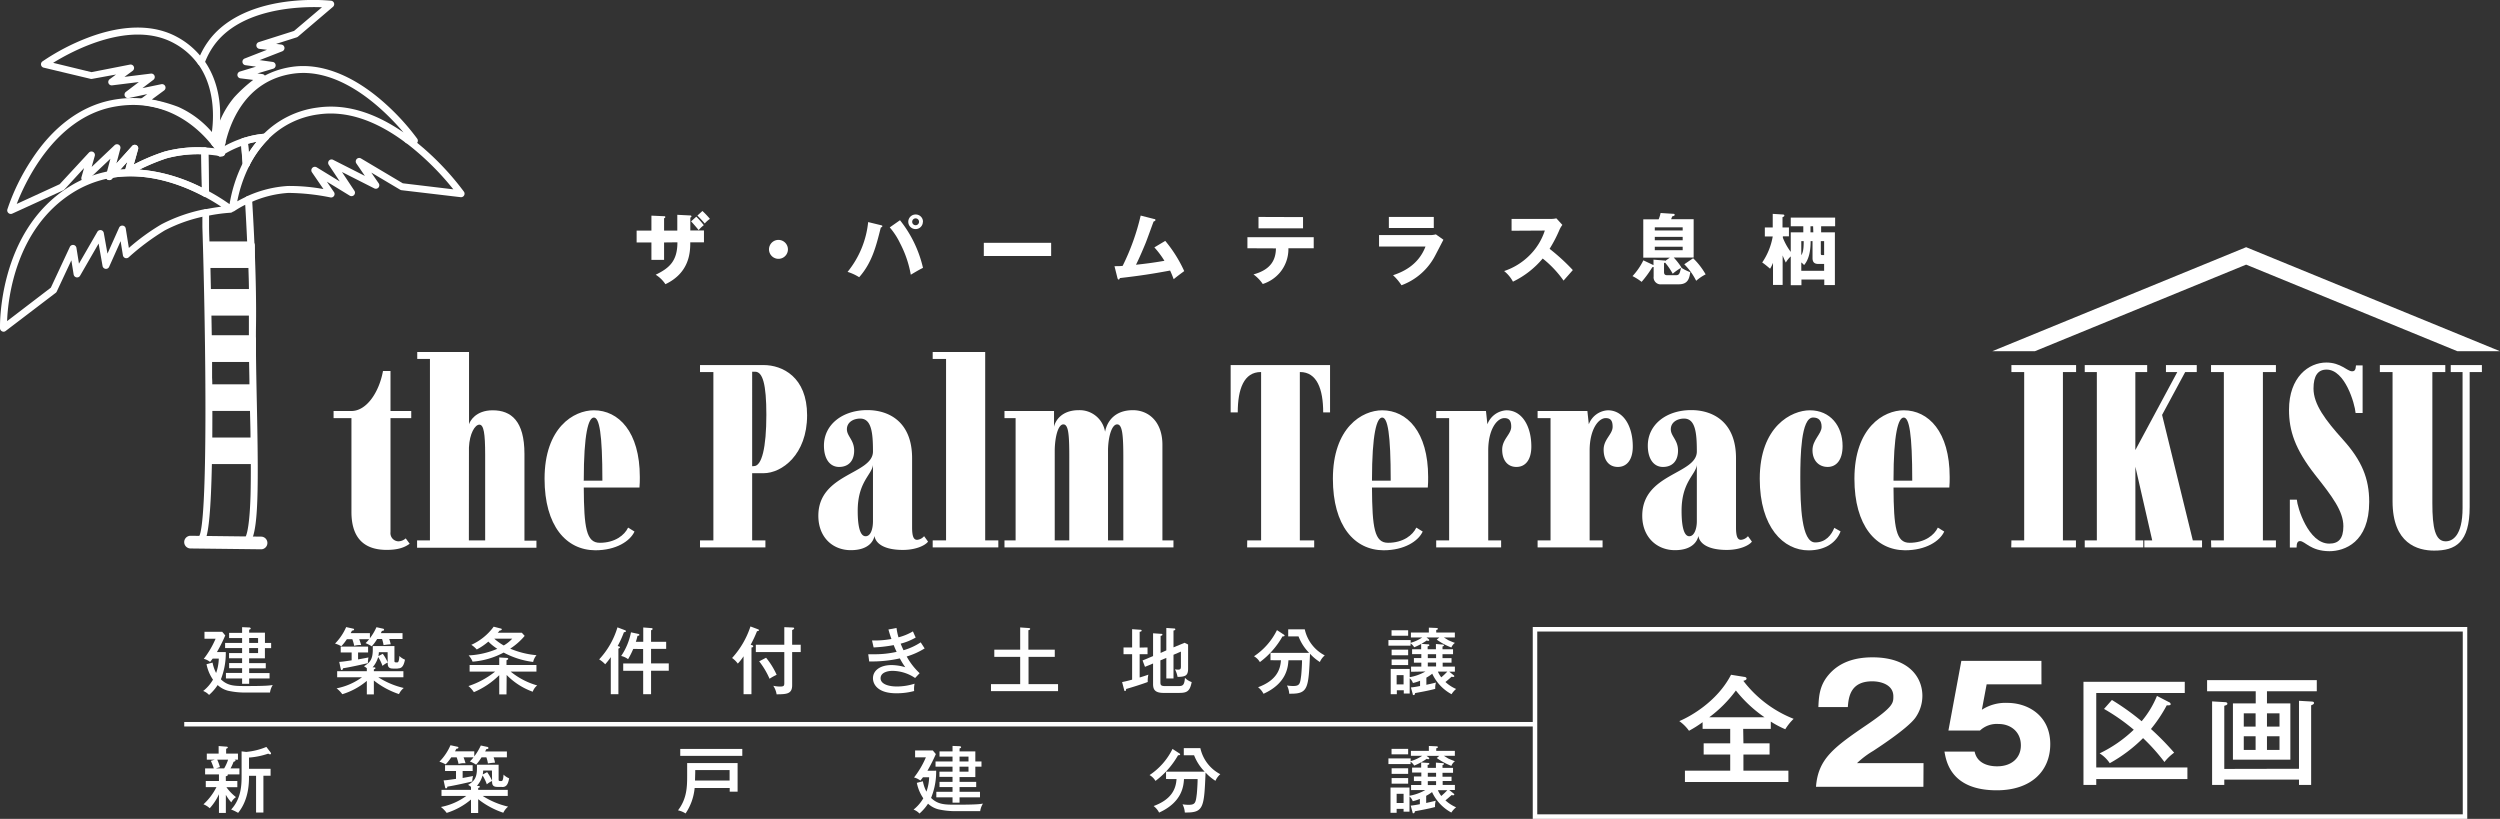 <svg xmlns="http://www.w3.org/2000/svg" viewBox="0 0 633.81 207.6"><rect x="0" y="0" width="633.81" height="207.6" fill="#333333" stroke="none"/><defs><style>.cls-1{fill:#fff;}.cls-2{fill:none;stroke:#fff;stroke-miterlimit:10;stroke-width:1.14px;}</style></defs><g id="レイヤー_2" data-name="レイヤー 2"><g id="レイヤー_4" data-name="レイヤー 4"><path class="cls-1" d="M442,188.45h6.63v2.85H442v4.09H453.4v2.87H427.17v-2.87h11.48V191.3h-6.73v-2.85h6.73v-3.66h-7v-1.7a27.83,27.83,0,0,1-3.45,2.18,10.4,10.4,0,0,0-2.46-2.45c2.42-1,9.51-4.76,13.12-11.75l3.36.54c.24,0,.57.15.57.42s-.18.4-.81.58a29.76,29.76,0,0,0,12.75,9.63,13.72,13.72,0,0,0-2.12,2.64,25,25,0,0,1-3.67-1.94v1.85h-7Zm5.36-6.6a33.12,33.12,0,0,1-7.27-6.79,32.27,32.27,0,0,1-6.76,6.79Z"/><path class="cls-1" d="M487.63,199.47H460.4c.53-7.09,4.5-10,13.09-15.84,6.52-4.46,6.52-5.39,6.52-7.09,0-3-3.24-3.81-5.35-3.81-5.47,0-6,3.89-6.19,6.52H461c.12-2.55.24-5.35,2.51-8.06,2.72-3.28,6.65-4.54,11.22-4.54,9.28,0,12.64,5.11,12.64,9.77a9.61,9.61,0,0,1-1.78,5.55c-2.07,2.87-10.25,8.1-10.65,8.38a22.57,22.57,0,0,0-4.14,3.12h16.86Z"/><path class="cls-1" d="M517.56,173.5h-13.9l-1.21,6.44a11,11,0,0,1,6.48-1.74c5.19,0,10.86,3.2,10.86,10.45,0,6.85-4.86,11.71-13.57,11.71-11.55,0-12.81-7.25-13.25-9.81h7.65c.77,3.73,4.95,3.73,5.72,3.73,3.68,0,6-2.15,6-5.31,0-3.52-2.67-5.42-5.63-5.42a6.23,6.23,0,0,0-4.74,1.66h-8l3.28-17.67h20.3Z"/><path class="cls-1" d="M554.56,194.57v2.94H531.45V199h-3.24V172.85h25.68v2.85H531.45v18.87Zm-19.14-17.11a62.78,62.78,0,0,1,7.54,5.39,23.9,23.9,0,0,0,3.88-6.42l3.09,1.6a.6.6,0,0,1,.39.49c0,.27-.33.33-1,.3a36.63,36.63,0,0,1-4,6,68.31,68.31,0,0,1,5.88,6,12.07,12.07,0,0,0-2.46,2.37,49,49,0,0,0-5.42-6.06,37.86,37.86,0,0,1-8.45,6.36A8.35,8.35,0,0,0,532.3,191a33.23,33.23,0,0,0,8.66-6,50,50,0,0,0-7.54-5.27Z"/><path class="cls-1" d="M574.73,178.33h5.93V192.6H566.1V178.33h5.78v-3.08H559.55v-2.82h27.81v2.82H574.73Zm8.12,16.57V177.67l3.11.18c.49,0,.7.12.7.36s-.15.37-.73.61V199h-3.08v-1.36H563.91V199h-3.09V177.82l3.09.18c.43,0,.79.06.79.4s-.48.45-.79.54v16Zm-11-10.69v-3.36h-3v3.36Zm-3,2.45v3.46h3v-3.46Zm9.06-2.45v-3.36h-3.18v3.36Zm-3.18,2.45v3.46h3.18v-3.46Z"/><path class="cls-1" d="M168.36,61.47v4.41h-3.21V61.47H161.4v-3h3.75V54.67l3.13.14c.17,0,.39,0,.39.21s-.18.26-.31.32v3.12h3.35v-4l3.2.16c.16,0,.38,0,.38.24s-.18.25-.28.29v3.28h3.46v3H175c0,2.43-.13,7.69-6.3,10.62a8.05,8.05,0,0,0-2.47-2.4c3.49-1.69,5.51-3.49,5.51-8.22Zm8.17-6.54a22.05,22.05,0,0,1,1.9,2.16,7.6,7.6,0,0,0-1.3,1.25c-.39-.49-1.37-1.63-1.92-2.22Zm1.55-1.44a20.21,20.21,0,0,1,1.9,2,6.81,6.81,0,0,0-1.31,1.17,25.28,25.28,0,0,0-1.87-2Z"/><path class="cls-1" d="M199.76,63.21a2.4,2.4,0,1,1-2.4-2.39A2.41,2.41,0,0,1,199.76,63.21Z"/><path class="cls-1" d="M223.34,57.09c.22.06.36.09.36.25s-.2.28-.4.36c-1.19,4.75-2.23,8.91-5.48,12.58a12.38,12.38,0,0,0-2.94-1.35A23.84,23.84,0,0,0,220.1,56.3Zm4.83-1.26A30.2,30.2,0,0,1,234,67.91c-.71.35-1.2.61-3.09,1.74a27.52,27.52,0,0,0-2.73-8,18,18,0,0,0-2.61-4Zm5.8.39a1.85,1.85,0,1,1-1.85-1.84A1.83,1.83,0,0,1,234,56.22Zm-2.71,0a.87.87,0,1,0,.86-.86A.88.88,0,0,0,231.26,56.22Z"/><path class="cls-1" d="M266.49,61.56V64.9H249.42V61.56Z"/><path class="cls-1" d="M295.42,61.07a33.84,33.84,0,0,1,4.81,7.66c-.91.67-2,1.47-2.67,2.06-.24-.62-.47-1.25-.91-2.2-4.57.85-7.5,1.3-12.76,1.91,0,.18-.14.37-.29.37s-.26-.21-.3-.39l-.75-3c.93,0,1.44,0,2.07-.08a57.92,57.92,0,0,0,4.57-12.75l3.4.87c.18,0,.35.09.35.27s-.31.33-.47.37c-.33.85-1.69,4.64-2,5.4S289,65.12,288,67.12c1.87-.2,4.19-.47,7.21-1a22.52,22.52,0,0,0-2.55-3.4Z"/><path class="cls-1" d="M316.25,62.94V60.13h16.81v2.81h-6.42a9.27,9.27,0,0,1-2.22,6.24A9.45,9.45,0,0,1,320.14,72a9.71,9.71,0,0,0-2.35-2.43c4.45-1.22,5.65-3.73,5.69-6.6Zm14.1-7.9v2.85H319.06V55Z"/><path class="cls-1" d="M362.34,59.6a5.92,5.92,0,0,0,1.69-.18l1.91,1.36c-.33.63-1.77,3.42-2.08,4a15.77,15.77,0,0,1-8.55,7.54,13.25,13.25,0,0,0-2.14-2.54c1.81-.63,6.29-2.18,8.23-7.28H349.62V59.6ZM363.5,55v2.81H352.11V55Z"/><path class="cls-1" d="M383.22,58.5v-3h10a5.27,5.27,0,0,0,1.35-.15l1.53,1.67a6.13,6.13,0,0,0-.74,1.25,34.26,34.26,0,0,1-2.5,4.81,51.33,51.33,0,0,1,5.89,5.39c-.64.74-1.7,1.92-2.35,2.67a26.86,26.86,0,0,0-5.29-5.6,22.61,22.61,0,0,1-7.54,5.87,8.62,8.62,0,0,0-2.24-2.69,16.44,16.44,0,0,0,6.39-3.93,15.62,15.62,0,0,0,3.93-6.34Z"/><path class="cls-1" d="M426.25,67.87A10.85,10.85,0,0,0,428.53,69c-.24,1.47-.51,3.08-2.91,3.08h-4.38a1.78,1.78,0,0,1-2-2V67.69l-.34.06a26.77,26.77,0,0,1-2.71,3.71A14,14,0,0,0,413.88,70a16.29,16.29,0,0,0,2.75-4L419,67.12l.2.1V65.83l2.65.21c.16,0,.26,0,.33.1l1.16-.81h-6.73V55.61h3.89A8,8,0,0,0,421,54l3.08.2c.2,0,.49,0,.49.25s-.24.3-.63.42c-.1.27-.16.43-.27.7h5.71v9.72h-5.05a17.08,17.08,0,0,1,1.95,2.5Zm-6.72-9.45h7.07v-.78h-7.07Zm7.07,1.63h-7.07v.87h7.07Zm0,2.5h-7.07v.88h7.07Zm-1.69,7.22c.83,0,.95-.45,1.26-1.86a13.92,13.92,0,0,0-2.1,1.49,16,16,0,0,0-1.94-2.83,1,1,0,0,1-.26.12v2.24c0,.59.22.84.77.84Zm4.34-4.3a18.1,18.1,0,0,1,3.17,4.09,11.31,11.31,0,0,0-2.4,1.63A15.82,15.82,0,0,0,427,67Z"/><path class="cls-1" d="M454,58.91h3.18V57.36H454v-2.2h11.25v2.2h-3.55v1.55h3.49V72.27H462.5v-1.4h-5.79v1.44H454V65a7,7,0,0,0-1.26,1.57c-.47-1-.65-1.43-.8-1.82v7.48H449.5v-5.6a8.52,8.52,0,0,1-.74,1.49c-.14-.11-1.4-1.21-2-1.57a16.72,16.72,0,0,0,2.67-6.6h-2V57.66h2V54.22l2.61.16c.12,0,.34.06.34.27s-.24.32-.47.41v2.6h1.63v2.25H452v.36A15.06,15.06,0,0,0,454,63.86Zm8.46,9.74V66.92h-1.22c-.72,0-1.72,0-1.72-1.49v-4.3h-.48c0,2.87-.58,4.81-1.66,6.07a5.24,5.24,0,0,0-.71-.67v2.12Zm-5.79-7.52v3.58c.25-.42.63-1,.61-3.58Zm3-3.77H459v1.55h.72Zm2.79,3.77h-.84V64.2c0,.43.06.47.45.47h.39Z"/><polygon class="cls-1" points="569.45 67.09 623 89.04 633.81 89.04 569.45 62.67 505.09 89.04 515.89 89.04 569.45 67.09"/><path class="cls-1" d="M89.1,129.79V106H84.57V104.2H89.1c3.79,0,7-4.68,8-10.15H99V104.2h5.26V106H99V134.9a2.08,2.08,0,0,0,2,2.34,2.88,2.88,0,0,0,1.86-.75l1,1.36c-1.35,1-3.06,1.56-5.83,1.56C93.58,139.41,89.1,137.6,89.1,129.79Z"/><path class="cls-1" d="M105.74,137H109V91h-3.22V89.24h13.13v18.33c.21-.79,1.68-3.55,6-3.55,4.68,0,8.05,2.7,8.05,11.06v22H136v1.78H105.74Zm13.13,0H123V115.32c0-5.47-.36-7.66-1.47-7.66s-2.49,2.25-2.64,5.79Z"/><path class="cls-1" d="M138.06,121.38c0-13,7.42-17.36,12.5-17.36,6.24,0,11.65,5.41,11.65,16.91,0,.87,0,1.75-.09,2.68H148c.06,10.21.63,14,4.06,14,3.84,0,6.28-1.93,7.18-3.85l1.62,1c-1.11,2.43-4.66,4.75-9.94,4.75C143.53,139.47,138.06,133.31,138.06,121.38Zm9.91.36v.12h4.75c0-12-.78-16-2.16-16S148,109.91,148,121.74Z"/><path class="cls-1" d="M177.47,137h3.39V94.32h-3.39V92.55h16.1c4.77,0,11.05,3,11.05,12.73,0,10-6.4,14.69-11.05,14.69h-2.88V137h3.36v1.78H177.47Zm13.67-18.83c2,0,3.15-4.72,3.15-13,0-7.78-.93-10.93-2.85-10.93h-.75V118.2Z"/><path class="cls-1" d="M207.47,130.76c0-10.76,13.85-10.49,13.85-16.31,0-4.69-.36-8.33-3.24-8.33-1.75,0-3.37.94-3.37,2.71s1.84,2.7,1.84,5.4-1.51,4.15-3.82,4.15-3.84-2-3.84-5.41c0-5.34,4.71-9,11-9,5.62,0,11.35,3.1,11.35,12.17v17.57c0,2.34.42,3.15,1.27,3.15a2.61,2.61,0,0,0,1.77-.93l1,1.38c-.63.91-3,2.11-6.37,2.11-4.56,0-6.88-1.5-7.21-3.55-.21,1.17-1.38,3.61-6,3.61S207.47,136.19,207.47,130.76Zm13.85,1.38V117.87c-.27,2.49-3.87,4.29-3.87,11.62,0,4.18.66,6.46,2,6.46S221.32,134,221.32,132.14Z"/><path class="cls-1" d="M236.46,137h3.39V91h-3.39V89.24h13.31V137h3.33v1.78H236.46Z"/><path class="cls-1" d="M254.66,137h2.82V106h-2.82V104.2h12.56v4c.33-1.57,1.95-4.21,6.27-4.21a6.53,6.53,0,0,1,6.67,5.47c.57-2.89,2.68-5.47,7.06-5.47,4,0,7.48,2.94,7.48,8.77V137h2.8v1.78H254.66Zm12.74,0h3.69V116c0-5.68-.18-8.41-1.5-8.41s-2.13,3.12-2.19,6.51Zm13.51,0h3.88V116c0-5.68-.24-8.41-1.56-8.41s-2.23,2.91-2.32,6.33Z"/><path class="cls-1" d="M316.2,137h3.52V94.32h-.06c-4.3,0-5.86,4.32-5.86,10.24H312v-12h25.2v12h-1.74c0-5.92-1.59-10.24-5.86-10.24h-.06V137h3.64v1.78h-17Z"/><path class="cls-1" d="M337.92,121.38c0-13,7.42-17.36,12.5-17.36,6.25,0,11.65,5.41,11.65,16.91,0,.87,0,1.75-.09,2.68H347.83c.06,10.21.63,14,4.06,14,3.84,0,6.28-1.93,7.18-3.85l1.62,1c-1.11,2.43-4.66,4.75-9.94,4.75C343.39,139.47,337.92,133.31,337.92,121.38Zm9.91.36v.12h4.75c0-12-.78-16-2.16-16S347.83,109.91,347.83,121.74Z"/><path class="cls-1" d="M364.11,137h3.28V106h-3.28V104.2h12.62l.36,3.37a5.46,5.46,0,0,1,4.84-3.55c3.93,0,6.3,4,6.3,9.19,0,3.37-1.5,5.17-3.78,5.17s-3.61-1.74-3.61-4.39,2.29-3.87,2.29-5.79c0-1.38-.39-2.2-1.74-2.2-1.87,0-4.09,2.86-4.09,8.23V137h3.27v1.78H364.11Z"/><path class="cls-1" d="M389.82,137h3.28V106h-3.28V104.2h12.62l.36,3.37a5.46,5.46,0,0,1,4.84-3.55c3.93,0,6.31,4,6.31,9.19,0,3.37-1.51,5.17-3.79,5.17s-3.6-1.74-3.6-4.39,2.28-3.87,2.28-5.79c0-1.38-.39-2.2-1.74-2.2-1.87,0-4.09,2.86-4.09,8.23V137h3.28v1.78H389.82Z"/><path class="cls-1" d="M416.35,130.76c0-10.76,13.84-10.49,13.84-16.31,0-4.69-.36-8.33-3.24-8.33-1.74,0-3.36.94-3.36,2.71s1.83,2.7,1.83,5.4-1.5,4.15-3.82,4.15-3.84-2-3.84-5.41c0-5.34,4.71-9,11-9,5.62,0,11.36,3.1,11.36,12.17v17.57c0,2.34.42,3.15,1.26,3.15a2.61,2.61,0,0,0,1.77-.93l1,1.38c-.63.91-3,2.11-6.37,2.11-4.56,0-6.87-1.5-7.2-3.55-.22,1.17-1.39,3.61-5.95,3.61S416.35,136.19,416.35,130.76Zm13.84,1.38V117.87c-.27,2.49-3.87,4.29-3.87,11.62,0,4.18.66,6.46,1.95,6.46S430.19,134,430.19,132.14Z"/><path class="cls-1" d="M446.14,121.38c0-13.33,8.08-17.36,12.71-17.36,5.14,0,8.29,3.94,8.29,9.07,0,3.55-1.59,5.29-3.79,5.29s-3.84-1.59-3.84-4.24,2.31-4.11,2.31-5.91c0-1.63-.75-2.38-2.16-2.38-3.06,0-3.24,9.71-3.24,15.29,0,7.09.3,16.38,3.78,16.38,2.67,0,4.12-1.9,4.84-3.7l1.59.9c-1,2.64-3.67,4.81-8.11,4.81C452.18,139.53,446.14,133.73,446.14,121.38Z"/><path class="cls-1" d="M470.14,121.38c0-13,7.42-17.36,12.5-17.36,6.25,0,11.65,5.41,11.65,16.91,0,.87,0,1.75-.09,2.68H480.05c.06,10.21.64,14,4.06,14,3.84,0,6.28-1.93,7.18-3.85l1.62,1c-1.11,2.43-4.65,4.75-9.94,4.75C475.61,139.47,470.14,133.31,470.14,121.38Zm9.91.36v.12h4.75c0-12-.78-16-2.16-16S480.05,109.91,480.05,121.74Z"/><path class="cls-1" d="M509.94,137h3.24V94.32h-3.24V92.55h16.4v1.77H523V137h3.3v1.78h-16.4Z"/><path class="cls-1" d="M528.53,137h3.07V94.32h-3.07V92.55h15.83v1.77h-3v19.79L552,94.32h-2.88V92.55h7.81v1.77H554l-5.86,10.87L555.93,137h2.34v1.78H543.64V137h2l-4.27-18.68V137h2v1.78H528.53Z"/><path class="cls-1" d="M560.55,137h3.25V94.32h-3.25V92.55H577v1.77h-3.3V137H577v1.78h-16.4Z"/><path class="cls-1" d="M583.11,137.18c-.6,0-.87.48-.87,1.63h-1.71V126.67h1.77c.12,1.86,2.88,11.15,8.23,11.15,2.34,0,3.57-1.24,3.57-4.42,0-3.79-2.82-7.54-7.15-13-5.13-6.55-6.63-11.23-6.63-16.49,0-8.32,5-12,9.46-12,3.69,0,5.28,2.22,6.52,2.22.63,0,.93-.3,1-1.5h1.68v12.07H597.2c-.21-2.4-2.68-11-7.36-11-2.19,0-3.31,1.56-3.31,4.8,0,4,3,8,7.51,13,4.72,5.26,6.61,9.79,6.61,15.74,0,10.27-6.28,12.5-10.09,12.5C585.75,139.71,584.4,137.18,583.11,137.18Z"/><path class="cls-1" d="M606.57,127.09V94.32h-3.22V92.55h16.59v1.77h-3.28v33.25c0,6.25.72,9.67,3.37,9.67,1.68,0,4.29-1.32,4.29-8.47V94.32h-3V92.55h7.9v1.77h-3.1V128.5c0,9.08-3.6,11.09-9,11.09C612.94,139.59,606.57,137.85,606.57,127.09Z"/><path class="cls-1" d="M66.26,139.26h0l-17.95-.21a1.61,1.61,0,0,1,0-3.22l18,.22a1.61,1.61,0,0,1,0,3.21Z"/><path class="cls-1" d="M62.43,42.52l-.18,0a.87.87,0,0,1-.7-.8c-.23-3.08-.41-5.18-.47-5.8a.9.9,0,0,1,.61-.92,23.25,23.25,0,0,1,5.54-1.1.87.87,0,0,1,.87.51.89.89,0,0,1-.17,1A26.42,26.42,0,0,0,63.21,42,.88.88,0,0,1,62.43,42.52Zm.47-6.07c.05.54.11,1.29.18,2.24a29.65,29.65,0,0,1,2-2.75A21.1,21.1,0,0,0,62.9,36.45Z"/><path class="cls-1" d="M52.07,49.89a.9.9,0,0,1-.42-.1c-5.63-3-14.24-6.21-23.28-4.7a.89.89,0,0,1-.8-1.47L33.51,37a.88.88,0,0,1,1.08-.18.87.87,0,0,1,.42,1l-1.1,3.89a50.84,50.84,0,0,1,7.77-3.27A32.26,32.26,0,0,1,52,37.39a.88.88,0,0,1,.84.86L53,49a.89.89,0,0,1-.42.76A.84.84,0,0,1,52.07,49.89ZM35.32,43a42.79,42.79,0,0,1,15.84,4.54l-.11-8.44a30,30,0,0,0-8.88,1.05h0A44.5,44.5,0,0,0,35.32,43Zm-3-2-1.82,2c.43,0,.85-.07,1.27-.08Zm9.65-1.7Z"/><path class="cls-1" d="M55.88,39.13a.88.88,0,0,1-.74-.4c-.28-.42-.74-1.09-1.39-1.9a.89.89,0,0,1-.12-.9.9.9,0,0,1,.73-.53l1.85-.16a.91.91,0,0,1,.74.3.85.85,0,0,1,.19.78c-.22,1-.34,1.7-.39,2a.87.87,0,0,1-.68.74Z"/><path class="cls-1" d="M61.05,138.47h0l-5.46-.06h-.1a43.53,43.53,0,0,1-4.68-.8.88.88,0,0,1-.42-1.49c2.37-2.83,1.83-49.7.92-78.58l0-3.59a.88.88,0,0,1,.71-.88c1.58-.33,3-.54,4.07-.67-1.08-.72-2.57-1.64-4.38-2.6a.91.91,0,0,1-.47-.77L51,38.28a.93.93,0,0,1,.27-.65.9.9,0,0,1,.66-.24,34.29,34.29,0,0,1,3.75.38,26.43,26.43,0,0,1,6-2.79.88.88,0,0,1,1.15.76c0,.63.23,2.73.47,5.83a.87.87,0,0,1-.1.47,35.19,35.19,0,0,0-3.05,9c.66-.37,1.51-.82,2.51-1.27a.89.89,0,0,1,1.25.75c.53,8.59,1.13,21,1,31.55-.09,5.92.06,13.27.21,20.38.5,24.14.4,34.82-2.61,35.75a10.82,10.82,0,0,1-1.32.29Zm-5.41-1.82,5.35.06a7.34,7.34,0,0,0,1-.22c.19-.12,1.25-1.24,1.53-11,.06-2.4.08-5.08.07-7.93H53.72c-.25,12.33-.87,16.79-1.42,18.56C53.12,136.28,54.32,136.49,55.64,136.65Zm-1.21-20.86H63v-3H54.43Zm-.61-4.73h9.69c0-2.31-.09-4.66-.13-7H53.84Q53.84,107.84,53.82,111.06Zm.61-8.77H63v-3H54.43Zm-.61-4.73h9.42c0-2-.07-4-.09-5.91H53.77c0,1.37,0,2.75,0,4.13C53.81,96.39,53.82,97,53.82,97.56Zm.61-7.68H63v-3H54.43Zm-.74-4.73H63.1q0-1.62,0-3.12c0-.7,0-1.41,0-2.13H53.6Q53.65,82.47,53.69,85.15Zm.46-7h8.58v-3H54.15Zm-.68-4.73h9.64c0-1.86-.08-3.73-.13-5.59H53.35C53.39,69.53,53.43,71.41,53.47,73.41Zm.68-7.35h8.58v-3H54.15ZM53,54.65l0,2.84s0,1.45.11,3.84h9.55c-.15-3.37-.32-6.57-.49-9.41a24.52,24.52,0,0,0-2.75,1.59.89.89,0,0,1-.38.15.9.9,0,0,1-.59.27A42.55,42.55,0,0,0,53,54.65Zm-.09-6.17a50.46,50.46,0,0,1,5.29,3.28,36.62,36.62,0,0,1,3.3-10.3c-.15-1.92-.27-3.44-.35-4.43A25.35,25.35,0,0,0,57,39a.91.91,0,0,1-.13.26.87.87,0,0,1-.89.34.9.9,0,0,1-.66-.1l0,0c-.57-.09-1.43-.21-2.51-.29Z"/><path class="cls-1" d="M55.16,36.33a.87.87,0,0,1-.67-.3s-.31-.36-.76-1a.91.91,0,0,1-.15-.68c.44-2.53,1.5-11.32-3.32-18.06a.89.89,0,0,1-.11-.82,20.43,20.43,0,0,1,2.61-4.94c3.75-5.25,10.35-8.7,19.08-10A52.77,52.77,0,0,1,83.94.18a.89.89,0,0,1,.75.62.9.9,0,0,1-.27.93L75.53,9.3a.94.94,0,0,1-.31.17L70,11.13l1.37.17a.89.89,0,0,1,.21,1.7l-5.75,2.24,3.29.46a.86.86,0,0,1,.76.8.88.88,0,0,1-.62.92l-4,1.2,1.25.16a.86.86,0,0,1,.74.65.9.9,0,0,1-.33.94,45.26,45.26,0,0,0-6.22,5.41A22.8,22.8,0,0,0,56,35.59a.87.87,0,0,1-.63.71A1,1,0,0,1,55.16,36.33ZM52,15.68c3.39,5,4,10.76,3.78,14.9a23.21,23.21,0,0,1,3.63-5.95,37.48,37.48,0,0,1,4.78-4.37l-3.22-.4a.88.88,0,0,1-.78-.8.9.9,0,0,1,.63-.92l4.09-1.24-2.67-.37a.88.88,0,0,1-.2-1.7l5.65-2.21-1.91-.23a.88.88,0,0,1-.15-1.72l8.92-2.83,7.08-6C76,1.62,61,2.05,54.2,11.59A19,19,0,0,0,52,15.68Z"/><path class="cls-1" d="M54.23,36.5a.89.89,0,0,1-.73-.39,23.13,23.13,0,0,0-9-7.39,44.3,44.3,0,0,0-8.36-2.13A.88.88,0,0,1,35.79,25l1.54-1.14-4.68,1a.89.89,0,0,1-1-.5.88.88,0,0,1,.27-1.07L35.2,20.8l-6.78.84a.88.88,0,0,1-.92-.55.89.89,0,0,1,.29-1l1.63-1.2L23.34,20A1,1,0,0,1,23,20L11.07,17.15a.87.87,0,0,1-.66-.69.88.88,0,0,1,.35-.89A56,56,0,0,1,22.37,9.52C31.23,6.18,39.07,6.14,45,9.43a20,20,0,0,1,6.66,5.86.89.89,0,0,1-1.44,1A18,18,0,0,0,44.19,11c-11-6.09-25.8,1.88-30.72,4.93l9.72,2.36,9.74-1.91a.88.88,0,0,1,.69,1.58l-2.07,1.53,6.69-.83a.88.88,0,0,1,.64,1.58l-2.77,2.1,4.81-1a.89.89,0,0,1,.7,1.58l-3.13,2.31a37.23,37.23,0,0,1,6.75,1.89A24.39,24.39,0,0,1,54,33.8a.87.87,0,0,1,.64-.13.88.88,0,0,1,.72,1c-.13.72-.23,1.14-.23,1.14a.88.88,0,0,1-.7.65Z"/><path class="cls-1" d="M.89,84.1A1,1,0,0,1,.51,84,.9.9,0,0,1,0,83.25C0,83-.66,58.76,17.47,47.39a28.73,28.73,0,0,1,10.22-4,.67.67,0,0,1,.2,0,.6.6,0,0,1,.19-.06c9.52-1.59,18.53,1.78,24.4,4.89a.88.88,0,0,1,.37,1.19.89.89,0,0,1-1.2.37c-5.57-2.95-14-6.14-23-4.75l-.3.33a.88.88,0,0,1-1.08.19.92.92,0,0,1-.26-.22,27.21,27.21,0,0,0-8.62,3.55C3.94,58,2,75.75,1.8,81.41l11.09-8.48L17.71,62.6a.88.88,0,0,1,.92-.5.89.89,0,0,1,.75.74l.64,4,4.66-8.07a.88.88,0,0,1,1.63.28l.94,5.25,2.95-6.59a.89.89,0,0,1,.92-.51.88.88,0,0,1,.76.74l.79,4.92a54.51,54.51,0,0,1,8.27-6,40.54,40.54,0,0,1,11-3.83.88.88,0,1,1,.35,1.73,38.53,38.53,0,0,0-10.53,3.66,60.08,60.08,0,0,0-9.14,6.82.91.91,0,0,1-.88.18.89.89,0,0,1-.58-.7l-.58-3.58-2.91,6.5a.87.87,0,0,1-.91.52.89.89,0,0,1-.76-.72l-1-5.69-4.69,8.14a.87.87,0,0,1-.92.43.89.89,0,0,1-.72-.73L18.09,66l-3.7,7.91a.85.85,0,0,1-.26.33L1.42,83.92A.85.85,0,0,1,.89,84.1Z"/><rect class="cls-1" x="53.55" y="86.03" width="10.35" height="4.73"/><path class="cls-1" d="M63.9,91.76H53.55a1,1,0,0,1-1-1V86a1,1,0,0,1,1-1H63.9a1,1,0,0,1,1,1v4.73A1,1,0,0,1,63.9,91.76Zm-9.36-2H62.9V87H54.54Z"/><rect class="cls-1" x="53.26" y="74.29" width="10.35" height="4.73"/><path class="cls-1" d="M63.61,80H53.26a1,1,0,0,1-1-1V74.29a1,1,0,0,1,1-1H63.61a1,1,0,0,1,1,1V79A1,1,0,0,1,63.61,80Zm-9.35-2h8.36V75.28H54.26Z"/><rect class="cls-1" x="53.26" y="62.21" width="10.35" height="4.73"/><path class="cls-1" d="M63.61,67.93H53.26a1,1,0,0,1-1-1V62.21a1,1,0,0,1,1-1H63.61a1,1,0,0,1,1,1v4.73A1,1,0,0,1,63.61,67.93Zm-9.35-2h8.36V63.2H54.26Z"/><rect class="cls-1" x="53.55" y="98.45" width="10.35" height="4.73"/><path class="cls-1" d="M63.9,104.17H53.55a1,1,0,0,1-1-1V98.45a1,1,0,0,1,1-1H63.9a1,1,0,0,1,1,1v4.73A1,1,0,0,1,63.9,104.17Zm-9.36-2H62.9V99.44H54.54Z"/><rect class="cls-1" x="53.55" y="111.94" width="10.35" height="4.73"/><path class="cls-1" d="M63.9,117.66H53.55a1,1,0,0,1-1-1v-4.73a1,1,0,0,1,1-1H63.9a1,1,0,0,1,1,1v4.73A1,1,0,0,1,63.9,117.66Zm-9.36-2H62.9v-2.75H54.54Z"/><path class="cls-1" d="M56.29,37l-.2,0a.88.88,0,0,1-.67-1.06c1.18-5.07,5.34-17.07,18.66-19,7-1,14.75,1.84,22.33,8.23a59.08,59.08,0,0,1,9.37,10,.89.89,0,0,1-.83,1.39l-1.68-.2a.91.91,0,0,1-.42-.17C95.16,30.41,87.72,28,80.74,29a21.91,21.91,0,0,0-12.81,6.37.92.92,0,0,1-.57.26,21.4,21.4,0,0,0-5.13,1A.88.88,0,1,1,61.69,35,24.16,24.16,0,0,1,66.9,33.9a23.6,23.6,0,0,1,13.59-6.63c7-1,14.29,1.12,21.81,6.31-4.46-5.27-15.66-16.67-28-14.9S58.23,31.6,57.14,36.32A.86.86,0,0,1,56.29,37Z"/><path class="cls-1" d="M55.81,39.65a.81.81,0,0,1-.45-.13.87.87,0,0,1-.43-.85v-.08a.85.85,0,0,1,.35-.61.84.84,0,0,1,.68-.16h.1a.88.88,0,0,1,.33,1.6l-.09.06A.9.9,0,0,1,55.81,39.65Z"/><path class="cls-1" d="M63,51.44a.9.9,0,0,1-.81-.52.89.89,0,0,1,.44-1.17A29.12,29.12,0,0,1,73,47.15a48,48,0,0,1,9,.78l-2.92-4.26a.89.89,0,0,1,1.19-1.26L86.14,46l-2.8-4.22a.89.89,0,0,1,.08-1.08.87.87,0,0,1,1-.2l8.09,4.1-2.17-3.17a.9.9,0,0,1,.09-1.11.88.88,0,0,1,1.09-.15l10.6,6.3L114.93,48a69,69,0,0,0-12.08-11.84.88.88,0,0,1-.18-1.23.86.86,0,0,1,1.23-.18A69.27,69.27,0,0,1,117.62,48.6a.89.89,0,0,1-.83,1.39l-15-1.77a1,1,0,0,1-.34-.12l-7.32-4.35L96,46.46a.88.88,0,0,1-1.13,1.29l-8.17-4.14,3.15,4.75a.88.88,0,0,1-1.19,1.24l-5.79-3.54,1.79,2.62a.88.88,0,0,1-.9,1.37,55.76,55.76,0,0,0-10.66-1.14,27.3,27.3,0,0,0-9.66,2.45A.94.94,0,0,1,63,51.44Z"/><path class="cls-1" d="M62.43,42.52a.93.93,0,0,1-.4-.09.88.88,0,0,1-.39-1.19,28.09,28.09,0,0,1,5-7.1.88.88,0,0,1,1.26,1.24A26.42,26.42,0,0,0,63.21,42,.88.88,0,0,1,62.43,42.52Z"/><path class="cls-1" d="M2.71,54.24A.9.9,0,0,1,2.13,54a.89.89,0,0,1-.26-.92,53.64,53.64,0,0,1,6-12.38C13.29,32.28,20.31,27,28.13,25.42c14.59-2.92,23.74,6.24,27,10.31a.88.88,0,1,1-1.38,1.1C50,32.09,41.62,24.52,28.48,27.15c-14.71,3-22.09,19-24.24,24.55l10.89-5,7.4-8a.88.88,0,0,1,1.5.83l-.79,2.79,5.81-5.51a.89.89,0,0,1,1.06-.12.88.88,0,0,1,.4,1l-1,3.76,4-4.44a.88.88,0,0,1,1.08-.18.87.87,0,0,1,.42,1l-1.1,3.89a50.84,50.84,0,0,1,7.77-3.27A32.26,32.26,0,0,1,52,37.39a.88.88,0,0,1,.84.92.88.88,0,0,1-.93.84,30.69,30.69,0,0,0-9.7,1,58.59,58.59,0,0,0-9.24,4.08.88.88,0,0,1-1.27-1L32.28,41l-3.4,3.79a1,1,0,0,1-.51.28l-.37.06a.89.89,0,0,1-.8-.27.91.91,0,0,1-.21-.83l1-3.79-5.88,5.56a.88.88,0,0,1-1.46-.88l.66-2.31-5,5.45a1.15,1.15,0,0,1-.29.2L3.08,54.17A.94.94,0,0,1,2.71,54.24Z"/><path class="cls-1" d="M56.2,39.64l-.19,0-.27,0a.89.89,0,0,1-.7-.69A.87.87,0,0,1,55.4,38l.21-.13a.89.89,0,0,1,.67-.13,1,1,0,0,1,.56.4l.12.21a.86.86,0,0,1-.05,1A.88.88,0,0,1,56.2,39.64Z"/><path class="cls-1" d="M27.71,45.66a.9.9,0,0,1-.42-.1.88.88,0,0,1-.43-1l.13-.5a.88.88,0,0,1,.7-.64l.39-.07a.89.89,0,0,1,.8,1.47l-.51.56A.88.88,0,0,1,27.71,45.66Z"/><path class="cls-1" d="M55.9,39.58h-.16a1,1,0,0,1-.8-1c0-.09,0-.25.06-.47a.9.9,0,0,1,.69-.74.88.88,0,0,1,.93.38c.09.14.17.26.22.35a.9.9,0,0,1-.27,1.21l-.17.11A.89.89,0,0,1,55.9,39.58Z"/><path class="cls-1" d="M57.24,165.31A18,18,0,0,1,56,172.22c1.73,1.68,3.42,1.71,6.32,1.71,5.13,0,6.09-.14,6.83-.27a5,5,0,0,0-.7,1.91H61.55a19.81,19.81,0,0,1-3.69-.44,6.18,6.18,0,0,1-2.68-1.45,11.87,11.87,0,0,1-2.18,2.5,4,4,0,0,0-1.49-1A10.16,10.16,0,0,0,54,172.31a10.39,10.39,0,0,1-1.64-3.92l1.53-.41a9.41,9.41,0,0,0,.9,2.64,11.81,11.81,0,0,0,.68-3.65H53.92c-.26.35-.44.59-.66.85a4.13,4.13,0,0,0-1.6-.79,22.84,22.84,0,0,0,3-5.1H51.84v-1.75h4.5l.77.92A39.87,39.87,0,0,1,55,165.31Zm4.14,1.57H58.07v-1.31h3.31V164.3H57.07V163h4.31v-1.24H58.09v-1.32h3.29V159l1.84.08c.11,0,.34.09.34.26s-.13.22-.39.31v.74h4V163h1.57v1.32H67.16v2.58h-4v1.22h4.22v1.32H63.17v1.2h5.17V172H63.17v1.36H61.38V172h-4.1v-1.4h4.1v-1.2H58.09V168.1h3.29Zm1.79-5.14V163h2.26v-1.24Zm0,2.56v1.27h2.26V164.3Z"/><path class="cls-1" d="M98.68,162a8.82,8.82,0,0,1,.37,1.35,17.55,17.55,0,0,0-1.81.2,9.23,9.23,0,0,0-.38-1.55H95.62a11.44,11.44,0,0,1-1.38,1.86,8.54,8.54,0,0,0-1.56-.81,10.15,10.15,0,0,0,.92-1H91.07c.15.41.26.7.5,1.49a5.16,5.16,0,0,0-1.77.19,11.53,11.53,0,0,0-.48-1.68H87.94a13.14,13.14,0,0,1-1.41,1.79,7.1,7.1,0,0,0-1.59-.68,13.8,13.8,0,0,0,2.82-4.18l1.71.38c.13,0,.3.08.3.26s-.37.26-.54.26c-.16.35-.24.46-.33.64h4.88v1.29a14.18,14.18,0,0,0,1.66-2.8l1.57.35c.16,0,.36.1.36.32s-.36.25-.55.27a5.79,5.79,0,0,1-.28.57h5.51V162Zm2.16,7.5H99.66c-1.2,0-1.37-.57-1.37-1.46v-.07a5.43,5.43,0,0,0-1.32.85,10.58,10.58,0,0,0-1.09-2.25,6.85,6.85,0,0,1-1.42,2.62l.35,0c.15,0,.37,0,.37.2s-.2.24-.4.3v.48h7.49v1.53H95.9a20.6,20.6,0,0,0,6.46,2.72,4.43,4.43,0,0,0-1.21,1.55,20.82,20.82,0,0,1-6.37-3.45v3.52H93v-3.42A17.61,17.61,0,0,1,86.78,176a7.1,7.1,0,0,0-1.45-1.49,16.15,16.15,0,0,0,6.45-2.81h-6.3v-1.53H93v-.76a5.32,5.32,0,0,0-.73-.51c1.49-.89,2.24-1.72,2.24-4.18,0-.39,0-.65,0-.93h5.49v3.71c0,.33,0,.44.62.44.26,0,.54,0,.63-1.64a4.16,4.16,0,0,0,1.42.94C102.31,169.11,101.7,169.46,100.84,169.46Zm-7.57-1.38c-.91.22-4.74,1.08-6.3,1.3-.06.21-.11.45-.33.45s-.22-.21-.26-.33L86,167.8c.46,0,1.33-.11,3.15-.39v-2H86.38v-1.48h6.94v1.48H90.78v1.77c1.44-.26,2-.37,2.63-.5A7.76,7.76,0,0,0,93.27,168.08Zm5-2.78H96.05c0,.36-.06.64-.11,1l1.1-.59a11.2,11.2,0,0,1,1.25,2.19Z"/><path class="cls-1" d="M128.41,176.05h-1.84v-4.88a20.4,20.4,0,0,1-6.43,4.31,6.82,6.82,0,0,0-1.38-1.55,21.45,21.45,0,0,0,6.76-3.66h-6.46v-1.68h7.51v-1.91l1.84.11c.19,0,.44.05.44.24a.25.25,0,0,1-.14.2l-.3.17v1.19H136v1.68h-6.53a18.51,18.51,0,0,0,6.72,3.5,3.51,3.51,0,0,0-1.13,1.6,17.44,17.44,0,0,1-6.61-4.25Zm-1.51-16.72c.19,0,.32.13.32.24s-.24.29-.58.31a3.39,3.39,0,0,1-.46.54h6.12l.72.79a16.54,16.54,0,0,1-3.67,3.24,22.32,22.32,0,0,0,6.67,1.66,3.77,3.77,0,0,0-.85,1.71,21.3,21.3,0,0,1-7.48-2.38,20,20,0,0,1-7.88,2.31,4.92,4.92,0,0,0-1-1.59,20.86,20.86,0,0,0,7.27-1.67,12.89,12.89,0,0,1-2.27-1.83,15.56,15.56,0,0,1-2.94,2,6.79,6.79,0,0,0-1.38-1.18,14.33,14.33,0,0,0,5.67-4.6Zm-1.6,2.58a13.52,13.52,0,0,0,2.41,1.73,8.86,8.86,0,0,0,2.16-1.73Z"/><path class="cls-1" d="M156.78,176h-1.93v-9.4a17,17,0,0,1-1.42,1.81,7.1,7.1,0,0,0-1.53-1.24,20.5,20.5,0,0,0,4.64-8.12l1.9.72c.13.06.27.13.27.26s-.29.24-.53.26a26.64,26.64,0,0,1-1.58,3.48c.46.16.58.2.58.33s-.2.26-.4.35Zm3.76-11.48a20.13,20.13,0,0,1-1.31,2.6,4.47,4.47,0,0,0-1.75-.81,16.25,16.25,0,0,0,2.49-6l1.82.39c.07,0,.31.09.31.26s-.16.2-.48.24a12.72,12.72,0,0,1-.42,1.51h1.88v-3.63l2,.15c.18,0,.38.07.38.22s-.09.2-.4.35v2.91h3.83v1.8h-3.83v3.67h4.49v1.86h-4.49V176h-2v-5.93H158v-1.86h5.05v-3.67Z"/><path class="cls-1" d="M190.51,176h-2v-9.62a12.24,12.24,0,0,1-1.46,1.86,6.12,6.12,0,0,0-1.45-1.42,22,22,0,0,0,4.66-8l1.82.68c.19.08.35.15.35.28s-.33.24-.51.24a30.15,30.15,0,0,1-1.61,3.44c.43.11.65.19.65.39s-.17.28-.44.31ZM203,163.45v1.86h-2.17v8.42c0,2.25-1.46,2.27-3.94,2.3a5.45,5.45,0,0,0-.85-2.17,8.33,8.33,0,0,0,1.69.2c1,0,1.11-.2,1.11-.9v-7.85h-7.22v-1.86h7.22V159l2.06.09c.31,0,.44.07.44.24s-.35.35-.51.39v3.73Zm-8.78,3.3a19.36,19.36,0,0,1,2.68,4.33,12.71,12.71,0,0,0-1.8,1,20.23,20.23,0,0,0-2.63-4.42Z"/><path class="cls-1" d="M227.29,159.2a14.68,14.68,0,0,0,.5,2.38,14.19,14.19,0,0,0,3.66-1.51c.24.55.28.64.7,1.56a14.88,14.88,0,0,1-3.81,1.55c.28.72.52,1.23.72,1.67a15.81,15.81,0,0,0,4.36-2l1,1.54a19,19,0,0,1-4.55,2.05,17,17,0,0,0,3.28,4.23L232,171.89a10.36,10.36,0,0,0-5.75-1.81c-1.16,0-3,.39-3,1.88s2.08,2.08,4.07,2.08a14.93,14.93,0,0,0,4.55-.71,6.23,6.23,0,0,0-.11,1.86,17,17,0,0,1-4.55.57c-4.73,0-5.89-2.32-5.89-3.8,0-2,1.86-3.35,4.71-3.35a12.53,12.53,0,0,1,3.48.55,19.3,19.3,0,0,1-1.38-2.24,32.52,32.52,0,0,1-7.77.77l-.24-1.82c.37,0,.88,0,1.6,0a25.19,25.19,0,0,0,5.6-.61c-.44-.92-.59-1.32-.74-1.71a36,36,0,0,1-5.1.59l-.4-1.77A23.83,23.83,0,0,0,226,162c-.39-1.1-.58-1.77-.76-2.41Z"/><path class="cls-1" d="M267.41,164.71v1.82h-6.65v6.91h7.48v1.78h-17v-1.78h7.4v-6.91h-6.56v-1.82h6.56v-5.64l2.12.15c.22,0,.42.05.42.22s-.2.28-.46.35v4.92Z"/><path class="cls-1" d="M290.93,164.14v1.71h-2v5.91c.87-.26,1.48-.46,2.21-.72a7.17,7.17,0,0,0-.16,1.86c-1.46.57-4.66,1.55-5.47,1.77-.06.33-.08.52-.28.52s-.18-.15-.26-.41l-.49-1.86c.46-.09,1.1-.22,2.54-.61v-6.46h-2.18v-1.71h2.18v-4.63l2.06.15c.11,0,.35,0,.35.22s-.28.26-.5.3v4Zm4.76.75V159.2l1.89.13c.13,0,.39,0,.39.22s-.2.24-.46.31v4.26l2.82-1.16.88.44v6.11c0,1.73-.61,2.08-2.67,2.1a6.79,6.79,0,0,0-.66-1.93,3.5,3.5,0,0,0,.79.09c.64,0,.72-.24.72-.86V165.2l-1.88.8v6h-1.82v-5.21l-1.5.63v5.52c0,.76.15,1,1.27,1h3c1.3,0,1.8,0,1.95-2.1a4.17,4.17,0,0,0,1.71,1.08c-.48,2.58-1.42,2.75-3.41,2.75H295c-2.34,0-2.67-1-2.67-2.29v-5.17l-2.05.85-.61-1.62,2.66-1.11v-5.78l2,.14c.17,0,.37,0,.37.21s-.18.22-.46.33v4.31Z"/><path class="cls-1" d="M325.47,160.88c.07.05.2.14.2.27s-.16.2-.53.2a21,21,0,0,1-5.73,6.51,4,4,0,0,0-1.49-1.48,16.93,16.93,0,0,0,5.82-6.63Zm-3.37,6.5v-1.86h9.8a12.07,12.07,0,0,1-2.69-4.17h-2.62v-1.8h4.2a9.8,9.8,0,0,0,5.07,6.61,4.47,4.47,0,0,0-1.24,1.68,12.23,12.23,0,0,1-2.5-2.1c-.37,8.65-.46,10.13-4.79,10.13l-.48,0a5.28,5.28,0,0,0-.57-2.08,11.48,11.48,0,0,0,1.51.13c1.73,0,1.82-.52,2.1-2.77.07-.64.22-2.87.2-3.75h-3.44c-.11,1.71-.44,5.84-6.32,8.49a4.92,4.92,0,0,0-1.38-1.66c4.49-1.66,5.64-4.25,5.8-6.83Z"/><path class="cls-1" d="M362.16,162c.09.08.2.19.2.28s-.14.2-.25.2a.92.92,0,0,1-.39-.11,15.94,15.94,0,0,1-3.19,1.73,3.18,3.18,0,0,0-.92-1v.6H352v-1.43h5.63v.7a10.31,10.31,0,0,0,2.93-1.35H357.7v-1.25h4.55v-1.25l2,.09c.17,0,.28.07.28.24s-.26.22-.41.26v.66h4.72v1.25h-2.78c.18.09,1,.61,1.12.68,1,.45,1.4.59,1.68.69a2.68,2.68,0,0,0-.9,1.17,15.74,15.74,0,0,1-3.71-2l.65-.54h-3.24Zm-4.42,8.31V169h2.6v-1h-1.88v-1.16h1.88v-1H358V164.6h2.3v-1.37l1.86.13a.22.22,0,0,1,.22.22c0,.15-.2.24-.44.28v.74h2.1v-1.33l1.64.13c.29,0,.4.09.4.2s-.15.26-.37.3v.7h2.67v1.25h-2.67v1H368V168h-2.25v1h3.1v1.29h-1.42l1.16.94a.25.25,0,0,1,.11.18c0,.19-.18.22-.31.22a1.88,1.88,0,0,1-.37-.07c-.24.22-1.33,1.18-1.57,1.34a9.5,9.5,0,0,0,2.71,1.77A5.5,5.5,0,0,0,368,176a11.35,11.35,0,0,1-4.89-5.2,10.67,10.67,0,0,1-1.49,1v1.81c.37-.08,1.53-.33,2.43-.57a4.78,4.78,0,0,0-.18,1.6c-1.77.48-3.79.83-5.1,1.07-.08.31-.11.51-.37.51s-.2-.09-.24-.26l-.46-1.67c.81-.09,1.49-.2,2.32-.37v-1.34a10.15,10.15,0,0,1-1.81.58,2.78,2.78,0,0,0-.82-1.21v3.87h-1.5V175h-1.76v1h-1.55v-6.41h4.81v2.09a12.07,12.07,0,0,0,4-1.44ZM357,159.79v1.38h-4.21v-1.38Zm0,4.92v1.41h-4.19v-1.41Zm0,2.48v1.42h-4.19v-1.42Zm-1.16,6.32v-2.34h-1.76v2.34Zm6.14-7.66v1h2.1v-1Zm0,2.12v1h2.1v-1Zm2.56,2.3a6.61,6.61,0,0,0,.86,1.45,18.42,18.42,0,0,0,1.53-1.45Z"/><path class="cls-1" d="M57.26,198h2.91v1.57H57.4a11.93,11.93,0,0,0,2.43,2.52,3.55,3.55,0,0,0-1.19,1.33,10.09,10.09,0,0,1-1.38-1.92v4.59H55.51v-4.74a13.37,13.37,0,0,1-2.34,3.56,5.08,5.08,0,0,0-1.59-1,15.12,15.12,0,0,0,3.3-4.36H52.17V198h3.34v-1.67H52V194.8H54.2a14,14,0,0,0-.74-1.9l1-.31H52.43v-1.53h3v-1.92l1.9.15c.33,0,.42.09.42.22s-.11.19-.42.33v1.22h3v1.53h-.88c.18.07.27.14.27.24s-.31.27-.51.31a10.8,10.8,0,0,1-.76,1.66H60.7v1.53h-3a.25.25,0,0,1,.07.12c0,.21-.31.3-.53.37Zm-2.19-5.41a11.5,11.5,0,0,1,.69,1.89l-1,.32h2.07a11,11,0,0,0,1-2.21Zm6.18-2.1,1.16.14a17.21,17.21,0,0,0,5.12-1.27l1.09,1.42a.46.46,0,0,1,.09.24c0,.17-.11.22-.24.22a.81.81,0,0,1-.46-.18,18.93,18.93,0,0,1-4.88,1v2.85H68.6v1.75H66.78V206H64.92v-9.32H63.13c0,1.7,0,6-2.76,9.4a12.37,12.37,0,0,0-1.77-.85c2.52-2.69,2.65-6.17,2.65-8.36Z"/><path class="cls-1" d="M125.14,192a8.28,8.28,0,0,1,.36,1.35,17.37,17.37,0,0,0-1.8.2,8.38,8.38,0,0,0-.39-1.55h-1.23a12.24,12.24,0,0,1-1.38,1.86,8.67,8.67,0,0,0-1.57-.81,8.21,8.21,0,0,0,.92-1.05h-2.52c.15.41.26.7.5,1.5a4.9,4.9,0,0,0-1.77.18,13,13,0,0,0-.48-1.68H114.4a11.9,11.9,0,0,1-1.42,1.79,7.53,7.53,0,0,0-1.58-.68,13.76,13.76,0,0,0,2.81-4.18l1.72.38c.13,0,.29.08.29.26s-.37.26-.53.26c-.17.35-.24.46-.33.65h4.88v1.28A14.52,14.52,0,0,0,121.9,189l1.56.34c.17,0,.37.1.37.32s-.37.26-.55.27c-.1.23-.13.28-.28.58h5.51V192Zm2.15,7.5h-1.18c-1.19,0-1.36-.57-1.36-1.46V198a5.69,5.69,0,0,0-1.33.85,10.19,10.19,0,0,0-1.08-2.25,6.78,6.78,0,0,1-1.42,2.62l.35.05c.15,0,.37,0,.37.2s-.21.24-.41.3v.48h7.5v1.53h-6.37a20.5,20.5,0,0,0,6.46,2.72,4.56,4.56,0,0,0-1.22,1.55,21,21,0,0,1-6.37-3.44v3.51h-1.82V202.7a17.6,17.6,0,0,1-6.17,3.39,7.2,7.2,0,0,0-1.46-1.5,16,16,0,0,0,6.45-2.81h-6.3v-1.53h7.48v-.76a5.28,5.28,0,0,0-.74-.51c1.49-.89,2.25-1.72,2.25-4.18,0-.39,0-.65,0-.92h5.49v3.7c0,.33,0,.44.63.44.25,0,.53,0,.62-1.64a4.16,4.16,0,0,0,1.42.94C128.76,199.18,128.16,199.53,127.29,199.53Zm-7.57-1.38c-.9.22-4.73,1.09-6.3,1.31,0,.2-.11.44-.33.44s-.22-.2-.26-.33l-.36-1.7c.46,0,1.32-.11,3.14-.38v-2h-2.78V194h7v1.47h-2.54v1.77c1.43-.26,2-.37,2.63-.5A7.79,7.79,0,0,0,119.72,198.15Zm5-2.78H122.5a8.66,8.66,0,0,1-.11,1l1.11-.59a11.73,11.73,0,0,1,1.25,2.19Z"/><path class="cls-1" d="M176.11,199.77a13.8,13.8,0,0,1-2.3,6.46,5.7,5.7,0,0,0-1.92-.79c2.3-3,2.32-6.08,2.32-8.89v-3.1H187v7.26h-2v-.94Zm12.08-9.89v1.75H172.46v-1.75Zm-3.22,8v-2.65h-8.71c0,.55,0,.75-.06,2.65Z"/><path class="cls-1" d="M237.34,195.39a17.56,17.56,0,0,1-1.29,6.9c1.73,1.68,3.43,1.72,6.32,1.72,5.14,0,6.1-.15,6.83-.28a5.16,5.16,0,0,0-.7,1.91h-6.85a19.82,19.82,0,0,1-3.68-.44,6.06,6.06,0,0,1-2.69-1.45,12.19,12.19,0,0,1-2.17,2.5,4.15,4.15,0,0,0-1.5-1,10.16,10.16,0,0,0,2.47-2.86,10.56,10.56,0,0,1-1.64-3.92l1.53-.4a9.48,9.48,0,0,0,.9,2.63,11.59,11.59,0,0,0,.69-3.65H234c-.26.35-.45.59-.67.85a4.13,4.13,0,0,0-1.6-.79,22.69,22.69,0,0,0,3-5.1H232v-1.75h4.49l.77.92a43.65,43.65,0,0,1-2.13,4.22Zm4.15,1.56h-3.32v-1.31h3.32v-1.27h-4.31v-1.32h4.31v-1.24h-3.3v-1.32h3.3v-1.38l1.84.07c.11,0,.33.09.33.26s-.13.22-.39.31v.74h4v2.56h1.56v1.32h-1.56V197h-4v1.22h4.22v1.32h-4.22v1.2h5.18v1.4h-5.18v1.36h-1.78v-1.36h-4.11v-1.4h4.11v-1.2h-3.3v-1.32h3.3Zm1.78-5.14v1.24h2.27v-1.24Zm0,2.56v1.27h2.27v-1.27Z"/><path class="cls-1" d="M299,191c.07.05.2.14.2.27s-.17.21-.54.21a21.08,21.08,0,0,1-5.72,6.5,4.11,4.11,0,0,0-1.5-1.48,16.85,16.85,0,0,0,5.82-6.63Zm-3.38,6.5v-1.86h9.8a12.3,12.3,0,0,1-2.69-4.16h-2.61v-1.81h4.2a9.81,9.81,0,0,0,5.06,6.61,4.51,4.51,0,0,0-1.23,1.68,12.27,12.27,0,0,1-2.51-2.1c-.36,8.66-.46,10.13-4.79,10.13l-.47,0a5.3,5.3,0,0,0-.58-2.08,10,10,0,0,0,1.52.13c1.73,0,1.82-.52,2.1-2.76.07-.65.22-2.88.2-3.76h-3.45c-.11,1.71-.44,5.84-6.31,8.49a4.93,4.93,0,0,0-1.39-1.66c4.5-1.66,5.64-4.25,5.81-6.83Z"/><path class="cls-1" d="M362.16,192c.09.08.2.19.2.28s-.14.2-.25.2a.92.92,0,0,1-.39-.11,15.94,15.94,0,0,1-3.19,1.73,3.3,3.3,0,0,0-.92-1v.61H352v-1.44h5.63v.7a10.31,10.31,0,0,0,2.93-1.35H357.7v-1.25h4.55v-1.25l2,.09c.17,0,.28.07.28.24s-.26.22-.41.26v.66h4.72v1.25h-2.78c.18.1,1,.61,1.12.69,1,.44,1.4.58,1.68.68a2.67,2.67,0,0,0-.9,1.18,16.09,16.09,0,0,1-3.71-2l.65-.54h-3.24Zm-4.42,8.31v-1.29h2.6v-1h-1.88v-1.16h1.88v-1H358v-1.25h2.3V193.3l1.86.13a.23.23,0,0,1,.22.22c0,.15-.2.24-.44.28v.74h2.1v-1.33l1.64.13c.29,0,.4.09.4.2s-.15.26-.37.3v.7h2.67v1.25h-2.67v1H368V198h-2.25v1h3.1v1.29h-1.42l1.16.94a.27.27,0,0,1,.11.18c0,.19-.18.22-.31.22a1.88,1.88,0,0,1-.37-.07c-.24.22-1.33,1.18-1.57,1.35a9.65,9.65,0,0,0,2.71,1.76,5.5,5.5,0,0,0-1.21,1.33,11.32,11.32,0,0,1-4.89-5.19,10.67,10.67,0,0,1-1.49.95v1.81c.37-.08,1.53-.33,2.43-.57a4.78,4.78,0,0,0-.18,1.6c-1.77.48-3.79.83-5.1,1.07-.08.31-.11.51-.37.51s-.2-.09-.24-.25l-.46-1.68c.81-.09,1.49-.2,2.32-.37v-1.34a10.43,10.43,0,0,1-1.81.59,2.87,2.87,0,0,0-.82-1.22v3.87h-1.5v-.72h-1.76v1h-1.55v-6.4h4.81v2.08a12.07,12.07,0,0,0,4-1.44ZM357,189.86v1.38h-4.21v-1.38Zm0,4.92v1.42h-4.19v-1.42Zm0,2.48v1.42h-4.19v-1.42Zm-1.16,6.32v-2.34h-1.76v2.34Zm6.14-7.66v1h2.1v-1Zm0,2.12v1h2.1v-1Zm2.56,2.3a6.93,6.93,0,0,0,.86,1.46,20.73,20.73,0,0,0,1.53-1.46Z"/><line class="cls-2" x1="46.71" y1="183.61" x2="389.49" y2="183.61"/><rect class="cls-2" x="389.16" y="159.53" width="235.78" height="47.5"/></g></g></svg>